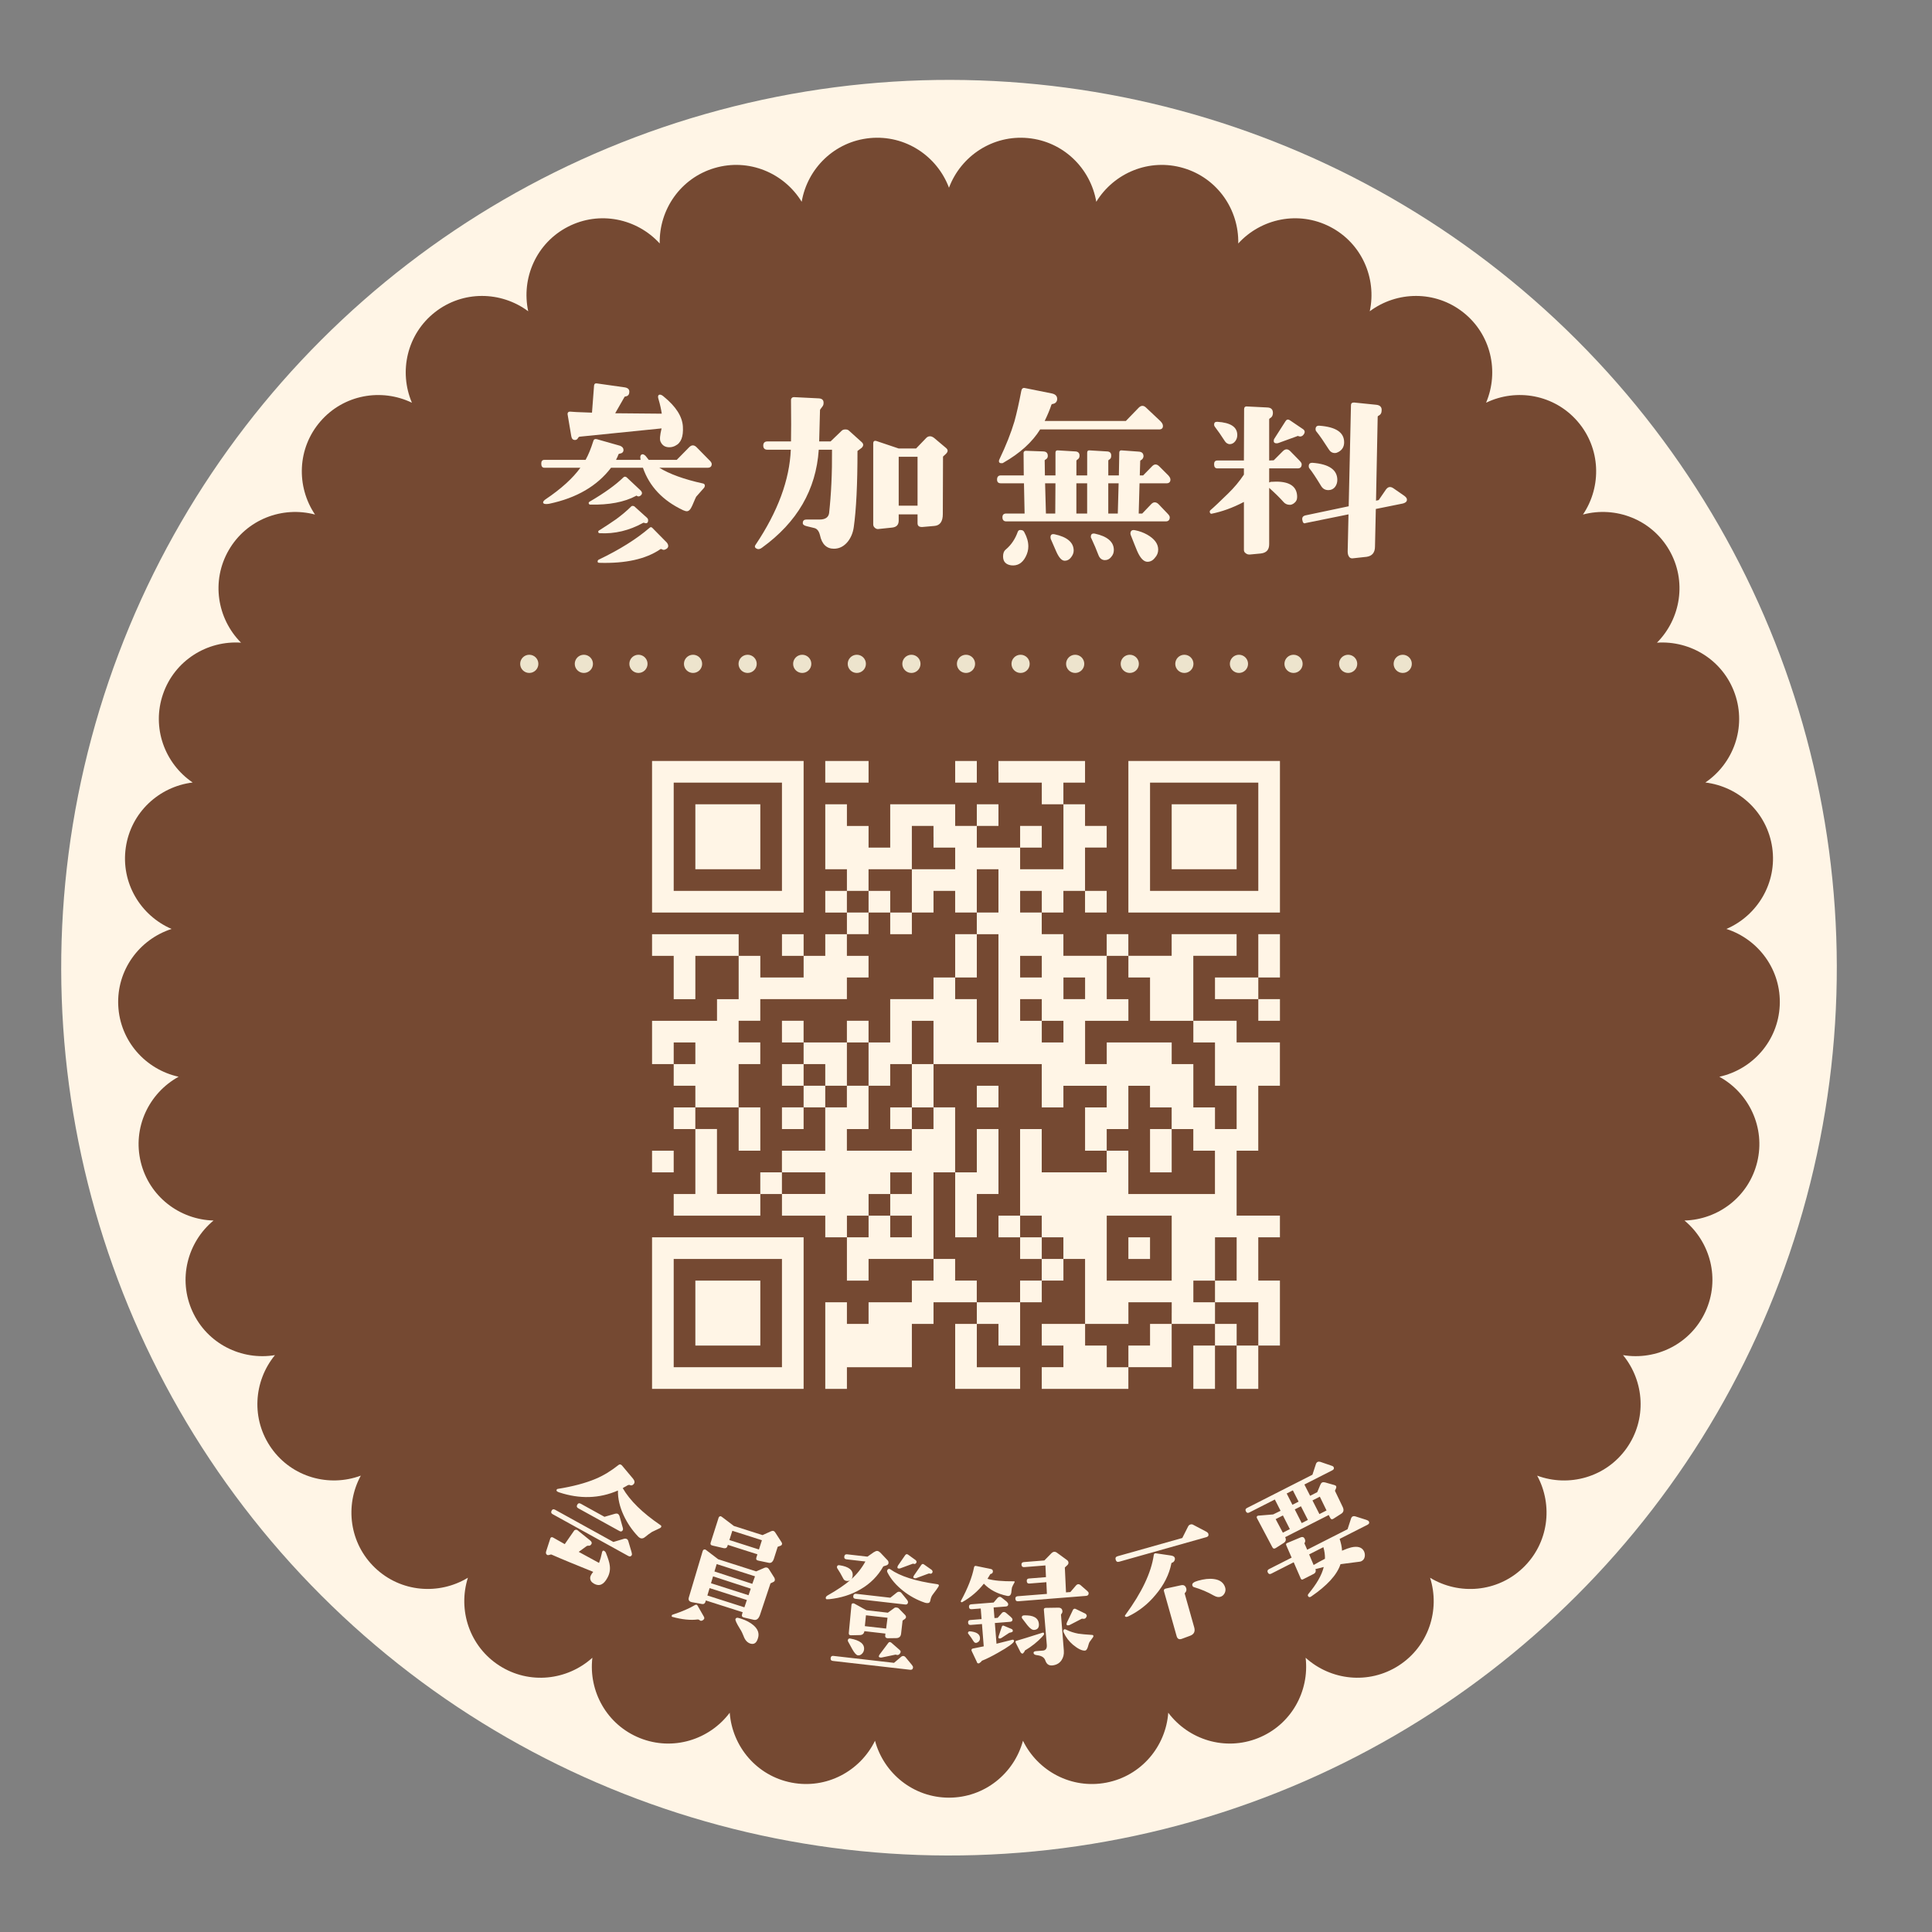 <?xml version="1.0" encoding="UTF-8"?> <svg xmlns="http://www.w3.org/2000/svg" id="_レイヤー_1" data-name="レイヤー_1" viewBox="0 0 200 200"><rect x="0" y="0" width="200" height="200" fill="#808080" stroke="none"/><g><circle cx="98.241" cy="100.176" r="91.903" transform="translate(-42.061 98.808) rotate(-45)" style="fill: #fff5e6;"></circle><path d="M177.987,111.465c3.427-.755,6.075-3.696,6.25-7.37.175-3.673-2.181-6.853-5.52-7.93,3.222-1.39,5.266-4.779,4.743-8.419-.523-3.639-3.439-6.316-6.922-6.742,2.9-1.975,4.265-5.689,3.062-9.164-1.203-3.475-4.572-5.551-8.073-5.31,2.475-2.488,3.113-6.394,1.274-9.579-1.839-3.185-5.541-4.586-8.933-3.686,1.959-2.911,1.845-6.867-.563-9.646-2.408-2.779-6.307-3.454-9.467-1.93,1.372-3.229.512-7.092-2.378-9.364-2.891-2.273-6.848-2.198-9.663-.102.737-3.431-.838-7.062-4.107-8.747-3.268-1.685-7.139-.863-9.506,1.727.074-3.508-2.16-6.774-5.688-7.81-3.529-1.036-7.175.504-9.009,3.496-.591-3.459-3.403-6.245-7.064-6.594-3.661-.349-6.949,1.853-8.184,5.137-1.235-3.285-4.523-5.487-8.184-5.137-3.66.35-6.473,3.134-7.064,6.593-1.834-2.991-5.48-4.531-9.008-3.495-3.528,1.036-5.762,4.303-5.688,7.811-2.367-2.59-6.239-3.413-9.507-1.728s-4.844,5.316-4.107,8.746c-2.815-2.095-6.771-2.17-9.662.103-2.891,2.273-3.751,6.137-2.377,9.366-3.16-1.525-7.061-.85-9.469,1.929-2.408,2.779-2.521,6.735-.562,9.646-3.392-.899-7.093.502-8.932,3.686-1.838,3.184-1.202,7.089,1.272,9.577-3.5-.24-6.869,1.836-8.071,5.31-1.203,3.475.162,7.191,3.064,9.165-3.484.425-6.4,3.102-6.923,6.742-.523,3.64,1.52,7.029,4.742,8.419-3.339,1.077-5.696,4.257-5.521,7.93.175,3.672,2.822,6.613,6.248,7.369-3.074,1.69-4.785,5.258-3.918,8.83.867,3.574,4.025,5.962,7.534,6.054-2.702,2.241-3.709,6.07-2.181,9.416,1.527,3.344,5.078,5.091,8.539,4.519-2.225,2.712-2.487,6.659-.355,9.653,2.133,2.995,5.951,4.038,9.242,2.821-1.674,3.084-1.185,7.012,1.477,9.549,2.662,2.538,6.609,2.839,9.61,1.02-1.061,3.346.163,7.111,3.257,9.099,3.093,1.988,7.025,1.537,9.627-.816-.407,3.485,1.506,6.95,4.92,8.316,3.414,1.367,7.19.18,9.3-2.624.26,3.499,2.794,6.539,6.405,7.235,3.61.696,7.091-1.183,8.634-4.333.917,3.386,3.981,5.891,7.658,5.891,3.677,0,6.742-2.505,7.659-5.892,1.542,3.152,5.024,5.031,8.635,4.335,3.612-.696,6.147-3.737,6.405-7.237,2.11,2.805,5.887,3.992,9.301,2.625,3.413-1.366,5.327-4.83,4.92-8.315,2.603,2.352,6.534,2.802,9.627.815,3.093-1.988,4.317-5.751,3.257-9.096,3.001,1.818,6.947,1.517,9.608-1.021,2.662-2.538,3.151-6.466,1.476-9.55,3.292,1.219,7.111.177,9.245-2.82,2.133-2.995,1.87-6.944-.357-9.656,3.462.572,7.013-1.174,8.54-4.519,1.527-3.345.522-7.173-2.178-9.414,3.507-.094,6.662-2.481,7.529-6.053.867-3.574-.845-7.142-3.92-8.832Z" style="fill: #754932;"></path></g><g><path d="M73.247,48.422h-4.995c1.05.643,2.551,1.2,4.523,1.629.107.021.171.086.192.193,0,.085-.021.171-.085.257l-.815.921c-.021.021-.149.322-.407.922-.171.386-.343.579-.558.579-.106,0-.235-.043-.386-.107-2.101-.986-3.494-2.465-4.159-4.395h-3.301c-1.437,1.886-3.56,3.13-6.41,3.73-.365.064-.579.021-.622-.107-.021-.107.064-.214.235-.343,1.63-1.093,2.83-2.187,3.623-3.28h-3.729c-.215,0-.322-.15-.322-.429,0-.257.107-.386.322-.386h4.266c.301-.536.558-1.179.794-1.929.043-.193.171-.257.364-.214l2.423.686c.235.107.343.236.343.429,0,.214-.129.343-.386.386-.064,0-.107.021-.129.064-.043.128-.129.321-.258.579h2.552c-.021-.021-.021-.064-.021-.107-.043-.193-.021-.343.086-.429.106-.086.235-.064.429.107.107.15.235.279.343.429h2.895l1.286-1.308c.129-.129.257-.193.386-.193s.257.064.386.193l1.286,1.308c.193.171.279.322.279.429,0,.257-.15.386-.429.386ZM69.902,46.149c-.214.107-.407.15-.622.15-.429,0-.729-.193-.9-.579-.106-.214-.064-.665.107-1.372l-8.489.858c-.043,0-.086.043-.129.085-.086.172-.193.257-.343.257-.215,0-.344-.128-.386-.386l-.387-2.294c0-.171.086-.257.258-.257.107.021.879.064,2.272.107l.214-2.809c.021-.171.129-.257.322-.214l2.872.407c.344.064.493.236.45.536-.021.236-.149.364-.386.407-.064,0-.106.021-.128.086l-.943,1.65,4.823.043c-.064-.429-.172-.943-.343-1.522-.021-.064-.043-.15-.043-.214,0-.15.064-.236.192-.236.107,0,.236.064.387.193,1.265,1.029,1.929,2.058,1.993,3.108.064,1.051-.192,1.715-.793,1.994ZM65.937,51.337c-.043-.043-.064-.043-.107,0-1.2.643-2.787.943-4.738.9-.064,0-.128-.043-.149-.128-.021-.064.021-.129.085-.172,1.544-.9,2.702-1.736,3.495-2.508.107-.107.214-.107.343-.021l1.437,1.351c.192.193.214.365.021.536-.129.107-.258.128-.386.043ZM69.174,56.525c0,.129-.086.257-.236.322-.15.085-.278.107-.407.021-.086-.043-.15-.043-.193,0-1.479,1.007-3.58,1.479-6.303,1.394-.107,0-.171-.043-.171-.129,0-.107.043-.171.149-.214,2.102-1.008,3.859-2.101,5.231-3.28.107-.107.214-.085.321.043l1.458,1.479c.107.128.15.257.15.364ZM67.094,53.846c0,.279-.129.386-.407.279-.043-.021-.086-.021-.107,0-1.437.793-2.937,1.158-4.502,1.072-.107,0-.15-.064-.15-.171,0-.043.043-.107.15-.15.644-.407,1.222-.793,1.715-1.136.579-.429,1.094-.857,1.544-1.308.043-.043.086-.064.15-.064.043,0,.085.021.106.021s.043.021.064.021l1.329,1.201c.086.086.107.171.107.236Z" style="fill: #fff5e6;"></path><path d="M88.767,46.685c0,3.452-.128,6.067-.386,7.89-.086.6-.3,1.093-.621,1.5-.387.472-.858.729-1.437.729-.751,0-1.244-.472-1.437-1.394-.107-.429-.301-.686-.601-.75l-.793-.193c-.279-.064-.407-.193-.386-.343,0-.236.149-.343.386-.343h1.372c.579,0,.9-.236.965-.665.214-1.951.321-4.138.3-6.56h-1.372c-.278,4.138-2.229,7.503-5.874,10.14-.193.15-.386.193-.536.107-.214-.086-.257-.236-.129-.407,2.315-3.452,3.517-6.732,3.645-9.84h-2.422c-.279,0-.429-.15-.429-.429s.149-.429.429-.429h2.443c.021-.922.021-2.358,0-4.288,0-.085.021-.15.086-.214.064-.064.129-.085.215-.085l2.572.128c.364.021.536.193.493.558,0,.107-.064.236-.172.364-.128.15-.192.257-.192.3l-.086,3.237h1.179l1.158-1.115c.086-.085.214-.128.386-.128.15,0,.278.043.364.128l1.308,1.179c.215.193.215.386,0,.601l-.429.321ZM97.621,47.264l-.021,5.96c0,.771-.3,1.179-.879,1.222l-1.222.107c-.344.021-.515-.107-.515-.386v-.921h-1.951v.643c0,.45-.235.686-.707.729l-1.437.15c-.129,0-.236-.043-.344-.15-.106-.086-.149-.215-.149-.343v-8.361c0-.257.128-.343.407-.236l2.229.75h1.801l1.051-1.093c.128-.128.257-.171.386-.171s.257.043.429.171l1.222,1.029c.236.193.236.386,0,.622l-.3.279ZM94.984,47.286h-1.951v5.059h1.951v-5.059Z" style="fill: #fff5e6;"></path><path d="M120.752,50.03h-2.787l-.086,3.13h.364l.922-.965c.129-.128.236-.193.365-.193.149,0,.278.064.407.193l.922.965c.149.15.235.279.235.386,0,.279-.149.429-.407.429h-16.508c-.278,0-.407-.15-.407-.429,0-.257.129-.386.407-.386h1.887l-.064-3.13h-2.401c-.257,0-.386-.129-.386-.386,0-.278.129-.429.386-.429h2.38l-.021-2.315c0-.085.021-.128.064-.171s.107-.064.172-.064l1.758.064c.364,0,.515.171.515.472,0,.171-.086.3-.258.386-.063.043-.085.086-.063.15l.021,1.479h1.094v-2.358c0-.171.086-.257.258-.235l1.758.107c.321,0,.493.171.472.472,0,.171-.086.3-.236.386-.043.021-.086.064-.086.15v1.479h1.115v-2.358c0-.171.086-.257.257-.235l1.759.107c.343,0,.492.171.471.472,0,.171-.063.3-.214.386-.064.021-.086.064-.086.15v1.479h1.094l.043-2.358c0-.171.085-.257.257-.235l1.758.128c.343.021.493.193.493.493-.021.171-.107.3-.257.386-.064.021-.086.064-.086.15l-.043,1.437h.343l.922-.943c.129-.128.236-.193.364-.193.129,0,.258.064.387.193l.943.943c.128.15.214.279.214.429,0,.257-.15.386-.407.386ZM119.98,44.456h-12.306c-.815,1.308-2.08,2.465-3.816,3.452-.043.043-.107.043-.193.043-.171,0-.257-.064-.257-.214,0-.064.021-.129.064-.214.664-1.394,1.179-2.68,1.543-3.902.236-.858.472-1.908.708-3.152.043-.236.171-.343.364-.3l2.787.557c.407.086.601.3.558.665-.043.236-.193.386-.472.429-.064,0-.107.043-.129.107-.15.472-.386,1.029-.686,1.651h8.403l1.329-1.372c.129-.129.258-.193.386-.193.129,0,.258.064.387.193l1.479,1.394c.172.171.258.343.258.493,0,.236-.129.364-.407.364ZM104.651,58.519c-.536-.085-.814-.386-.814-.921,0-.322.086-.558.3-.729.558-.472.965-1.094,1.223-1.822.063-.15.171-.214.364-.172.129,0,.257.086.321.236.279.515.407.986.407,1.458,0,.343-.086.708-.278,1.072-.343.665-.857.965-1.522.879ZM108.188,50.03l.086,3.13h.965l.021-3.13h-1.072ZM110.869,57.705c-.172.236-.408.343-.644.343-.321,0-.601-.322-.879-.943-.129-.3-.321-.729-.579-1.33,0-.064-.021-.107-.021-.15,0-.279.15-.364.407-.321,1.329.278,1.994.857,1.994,1.693,0,.257-.107.493-.278.708ZM111.426,50.03v3.13h1.115v-3.13h-1.115ZM115.027,57.662c-.171.214-.386.322-.643.322-.321,0-.558-.193-.687-.558-.192-.515-.429-1.072-.729-1.715-.043-.043-.043-.086-.043-.15,0-.257.129-.364.407-.321,1.308.279,1.973.857,1.973,1.693,0,.279-.086.515-.279.729ZM114.728,50.03v3.13h.986l.086-3.13h-1.072ZM119.552,57.748c-.215.279-.472.407-.772.407-.386,0-.75-.386-1.071-1.136-.107-.279-.344-.814-.644-1.608-.021-.064-.043-.128-.043-.171,0-.3.172-.429.515-.343.429.086.836.236,1.222.45.751.429,1.137.943,1.137,1.544,0,.321-.107.6-.343.857Z" style="fill: #fff5e6;"></path><path d="M134.344,48.486h-2.959v1.458c.064-.021.129-.043.172-.064.192,0,.386-.021.558-.021,1.437,0,2.165.536,2.165,1.586,0,.279-.107.493-.343.665-.129.085-.258.15-.407.15-.279,0-.515-.107-.687-.322-.3-.343-.771-.814-1.458-1.436v5.831c0,.579-.278.9-.879.965l-1.136.107c-.15,0-.279-.021-.407-.128-.129-.086-.193-.193-.193-.343v-4.974c-1.179.622-2.294,1.008-3.345,1.222-.064.021-.128-.021-.171-.107-.043-.085-.021-.171.021-.236.407-.343,1.007-.922,1.844-1.736.643-.622,1.179-1.265,1.65-1.972v-.644h-2.744c-.235,0-.343-.15-.343-.429,0-.257.107-.386.343-.386h2.744l.021-5.317c0-.193.107-.3.3-.279l2.123.107c.386.021.578.214.557.622-.021.236-.106.386-.3.493-.043.021-.086.064-.086.128v4.245l.472-.021.943-.943c.129-.128.258-.193.386-.193.129,0,.258.064.386.193l.943.965c.15.15.236.279.236.386,0,.279-.129.429-.407.429ZM127.869,45.678c-.15.193-.343.3-.558.3s-.407-.128-.536-.343c-.343-.536-.686-1.029-1.028-1.479-.043-.064-.064-.128-.064-.193,0-.214.107-.3.321-.3,1.394.086,2.079.536,2.079,1.372,0,.236-.063.45-.214.644ZM134.451,45.163c-.064-.043-.129-.043-.193,0l-1.887.686c-.064.021-.129.043-.214.043-.215,0-.301-.086-.301-.236,0-.107.021-.193.086-.279l1.137-1.779c.106-.172.257-.214.429-.107l1.394.943c.192.15.214.322.043.558-.129.171-.301.236-.493.171ZM145.191,52.13l-2.766.558-.086,3.88c0,.643-.3.986-.857,1.072l-1.372.15c-.214.042-.364-.021-.45-.15-.107-.15-.149-.321-.149-.557l.085-3.837-4.438.9c-.172.085-.3-.021-.343-.322-.043-.257.064-.407.321-.472l4.48-.943.236-10.462c0-.193.107-.279.321-.279l2.315.236c.386.043.579.257.536.622,0,.236-.107.408-.321.515-.064.021-.086.064-.086.129l-.172,8.661.278-.064.751-1.093c.129-.171.257-.257.407-.257.129,0,.235.043.364.128l1.115.772c.171.128.257.236.278.343.043.236-.107.386-.45.472ZM138.181,50.437c-.171.193-.386.3-.664.3-.321,0-.558-.129-.729-.386-.535-.879-.942-1.5-1.222-1.844-.064-.064-.086-.15-.086-.236,0-.257.129-.364.365-.364,1.736.128,2.594.729,2.594,1.779,0,.279-.086.536-.258.75ZM138.546,46.792c-.107.064-.236.107-.365.107-.278,0-.492-.15-.643-.407-.493-.772-.9-1.372-1.265-1.822-.064-.064-.086-.15-.086-.236,0-.257.128-.386.407-.364,1.693.128,2.551.686,2.551,1.715,0,.45-.192.793-.6,1.008Z" style="fill: #fff5e6;"></path></g><g><path d="M15.877,86.35c-.961,46.39,35.999,84.914,82.39,85.875,46.391.961,84.914-35.999,85.875-82.39" style="fill: none;"></path><path d="M61.5,163.948c-.277-.153-.417-.355-.405-.633.006-.153.12-.358.314-.597-1.88-.756-3.329-1.352-4.328-1.794-.024-.013-.093-.004-.193.036-.111.032-.192.035-.228.015-.134-.073-.178-.191-.127-.368l.444-1.376c.06-.108.154-.135.274-.068l1.212.685.995-1.432c.121-.075.231-.077.321-.012l1.294,1.045c.186.149.235.287.124.431-.078.114-.178.153-.307.129-.062-.002-.118.014-.169.049l-.812.59,2.104,1.146c.116-.298.218-.651.302-1.061.003-.062.023-.098.036-.122.054-.096.109-.112.194-.065.072.04.143.11.188.229.224.563.354.982.386,1.267.068.447-.012.876-.237,1.285-.382.719-.84.921-1.383.621ZM65.039,161.073l-7.836-4.329c-.156-.086-.183-.211-.096-.368.08-.144.191-.176.35-.09l6.04,3.337,1.111-.331c.094-.026.197-.017.281.03.072.04.125.116.151.21l.336,1.13c.043.149.058.268.023.328-.08.144-.204.17-.361.083ZM67.503,158.579c-.265.168-.481.331-.66.484-.218.194-.417.242-.598.142-.073-.04-.139-.092-.197-.155-.626-.661-1.121-1.391-1.493-2.195-.408-.886-.602-1.732-.586-2.558-1.928.84-3.958.898-6.1.188-.225-.077-.302-.166-.241-.275.027-.048.052-.065.089-.076,1.589-.255,2.897-.602,3.945-1.046.798-.331,1.581-.811,2.366-1.432.096-.089.219-.084.343.032l1.157,1.38c.188.229.204.428.057.581-.116.125-.259.156-.404.076-.06-.033-.191.004-.368.127-.132.068-.245.131-.347.201.747,1.294,2.046,2.562,3.888,3.815.108.06.13.135.083.219-.021.036-.059.078-.121.106l-.812.386ZM64.123,158.49l-4.268-2.357c-.156-.087-.183-.211-.096-.368.086-.157.198-.189.355-.103l2.459,1.358,1.123-.324c.105-.021.198-.017.258.017.084.047.138.123.177.224l.317,1.135c.055.157.056.268.023.328-.08.145-.192.177-.35.091Z" style="fill: #fff5e6;"></path><path d="M72.412,167.711c-.044-.043-.097-.06-.167-.067-.771.102-1.652.008-2.649-.268-.044,0-.074-.038-.054-.104-.01-.061.016-.097.082-.119.955-.317,1.739-.646,2.315-.997.121-.062.204-.051.262.041l.66,1.151c.084.143.064.252-.07.354-.151.111-.282.112-.379.009ZM80.202,163.616c-.024.078-.086.131-.168.163l-.272.13-1.089,3.27c-.144.403-.354.567-.651.501l-1.01-.235c-.188-.046-.255-.153-.191-.351l.062-.197-3.821-1.22-.02.108c-.067.21-.18.29-.346.266l-1.04-.188c-.314-.057-.435-.225-.342-.514l1.427-4.782c.024-.079.071-.137.137-.159.064-.022.135-.015.192.032l1.28.974,3.926,1.255.872-.374c.1-.04.187-.041.265-.016.066.021.146.09.212.198l.548.869c.04.1.055.19.029.27ZM73.456,164.398l-.23.766,3.834,1.225.256-.757-3.859-1.233ZM80.507,160.125l-.39,1.221c-.113.354-.303.497-.558.43l-1.045-.218c-.204-.036-.271-.145-.216-.315l.108-.341-3.06-.978-.047.145c-.054.171-.176.233-.381.196l-1.145-.265c-.191-.032-.259-.141-.204-.312l.825-2.586c.021-.066.064-.11.13-.133.077-.019.131-.002.188.045l1.259.953,2.967.947.88-.398c.187-.085.345-.035.446.143l.649,1.003c.036.069.06.134.038.2-.025.079-.086.132-.15.154l-.296.108ZM73.816,163.183l-.215.712,3.887,1.242.231-.679-3.903-1.275ZM74.191,161.913l-.23.766,3.918,1.28.278-.779-3.966-1.267ZM78.872,159.443l-3.06-.977-.306.958,3.06.978.306-.959ZM77.683,170.147c-.315-.101-.554-.351-.707-.776-.096-.247-.212-.516-.399-.792-.333-.541-.477-.861-.442-.967.033-.105.106-.154.246-.139.026.009.148.033.346.097.499.159.92.381,1.251.659.444.374.605.773.524,1.21-.133.595-.395.829-.818.708Z" style="fill: #fff5e6;"></path><path d="M87.637,163.655c-.149-.017-.254-.084-.322-.203-.228-.442-.436-.799-.638-1.1-.022-.044-.045-.088-.04-.129.017-.15.106-.21.244-.194.994.142,1.452.514,1.384,1.102-.016.138-.057.257-.136.346.571-.504,1.057-1.114,1.457-1.831l-1.957-.224c-.178-.021-.25-.111-.231-.275.02-.178.113-.265.29-.244l2.109.241.648-.453c.149-.094.279-.148.376-.138.109.013.212.08.312.175l.779.824c.06.089.075.188.068.257-.014.109-.075.172-.192.228l-.347.113c-.557.99-1.341,1.788-2.366,2.378-.951.557-2.028.892-3.222,1.019-.168.009-.266.011-.293.008-.065-.035-.087-.093-.078-.161.01-.082.058-.146.164-.218,1.021-.576,1.819-1.123,2.389-1.612-.107.085-.249.11-.399.093ZM94.212,172.853l-7.994-.914c-.177-.021-.25-.111-.23-.29.021-.178.112-.251.29-.23l6.27.718.721-.611c.079-.074.166-.105.261-.095.082.009.16.06.232.151l.634.766c.085.106.13.195.12.277-.02.178-.125.249-.303.229ZM89.228,171.201c-.124.124-.256.179-.42.16-.15-.018-.35-.221-.579-.635-.104-.179-.241-.443-.436-.799-.022-.045-.031-.087-.029-.114.018-.15.109-.224.258-.192,1.02.186,1.488.572,1.423,1.146-.019.165-.091.31-.217.434ZM93.677,167.592l-.241.166-.156,1.368c-.034.302-.22.461-.538.452l-.873.011c-.179-.021-.251-.111-.23-.289l.021-.192-2.177-.249c-.043.259-.197.394-.463.405l-.917.02c-.182.007-.254-.084-.233-.262l.277-2.909c.006-.054.039-.105.097-.127.059-.021.113-.015.18.007l1.266.699,2.219.254.679-.491c.048-.05.132-.055.24-.042.096.011.176.048.212.094l.683.702c.107.151.093.274-.044.384ZM93.695,166.096l-5.133-.587c-.179-.021-.251-.112-.233-.276.021-.178.114-.264.292-.244l3.546.406.67-.534c.093-.072.177-.091.26-.081.082.009.161.046.233.138l.547.673c.086.106.13.209.12.291-.019.164-.124.235-.302.215ZM89.643,167.214l-.114,1.124,2.204.251.143-1.121-2.232-.254ZM92.767,171.301c-.025-.017-.054-.021-.082-.01l-1.377.286c-.044.023-.112.015-.182.007-.109-.012-.159-.06-.151-.128.006-.055.041-.12.092-.197l.883-1.175c.084-.129.194-.13.322-.032l.858.75c.139.112.137.251.009.402-.096.114-.212.156-.372.097ZM96.591,165.026c-.16.189-.241.416-.285.675-.035.189-.156.273-.374.248-.083-.009-.149-.03-.229-.054-.788-.271-1.533-.675-2.207-1.209-.737-.584-1.275-1.214-1.625-1.906-.046-.088-.05-.172-.014-.251.085-.129.186-.159.313-.074,1,.711,2.605,1.227,4.83,1.536.191.022.236.11.151.253-.103.169-.284.426-.561.782ZM94.579,161.884c-.039-.019-.08-.022-.111,0l-1.289.477c-.057.008-.099.017-.153.011-.097-.011-.133-.057-.123-.139.006-.055.026-.108.062-.174l.748-1.079c.08-.102.166-.119.282-.051l.794.576c.113.11.129.209.033.322-.064.076-.15.094-.242.056ZM96.239,162.892c-.041-.004-.082-.009-.11.002l-1.29.477c-.058.021-.113.015-.153.01-.096-.011-.146-.058-.137-.141.004-.041.04-.105.073-.157l.748-1.08c.083-.115.168-.133.283-.051l.796.562c.111.11.127.223.031.337-.063.062-.148.08-.241.041Z" style="fill: #fff5e6;"></path><path d="M104.756,164.347c-.026.182-.055.351-.068.531-.038.211-.14.329-.291.341-.041.004-.083-.007-.153-.016-.999-.211-1.792-.632-2.396-1.262-.629.796-1.367,1.422-2.229,1.905-.038.031-.094.021-.124-.004-.045-.038-.048-.079-.011-.138.7-1.286,1.148-2.428,1.346-3.439.019-.126.096-.188.223-.156l1.503.31c.169.028.231.12.23.272-.019.126-.081.214-.203.237-.041.004-.067.02-.079.048-.097.174-.195.333-.281.465.65.184,1.557.264,2.717.255.098-.008.128.046.079.118-.134.232-.217.404-.263.532ZM101.195,170.022c-.172.097-.313.053-.425-.132-.129-.226-.315-.487-.53-.761-.046-.052-.051-.106-.013-.165.022-.057.075-.089.145-.094.682.057,1.044.276,1.074.661.019.233-.065.393-.251.49ZM104.553,167.89l-1.566.124.17,2.144c.556-.141,1.086-.266,1.601-.402.066-.021.108-.023.151,0s.062.064.066.133c-.04.197-.589.601-1.648,1.195-.648.37-1.207.649-1.69.84-.035.072-.125.162-.27.257-.136.038-.223-.011-.247-.147l-.548-1.159c-.022-.122.026-.195.136-.218l1.128-.229-.183-2.308-1.167.092c-.165.013-.254-.062-.268-.228-.014-.179.062-.268.227-.281l1.168-.093-.087-1.099-.934.073c-.179.015-.269-.062-.281-.227-.014-.179.062-.267.24-.281l2.309-.183.38-.445c.075-.089.154-.137.238-.144.082-.007.154.029.242.105l.474.377c.104.103.166.181.173.264.012.15-.064.239-.229.253l-1.279.101.088,1.1.329-.025.406-.461c.062-.089.142-.136.224-.143.083-.007.169.028.257.104l.46.393c.119.102.182.193.188.262.013.165-.077.242-.257.256ZM104.478,169.029l-.815.535c-.053.032-.106.05-.148.053-.096.008-.153-.029-.161-.111-.002-.027.009-.07.03-.141l.325-.966c.033-.113.112-.147.213-.1l.803.337c.101.048.134.127.114.239-.009.057-.129.107-.36.153ZM112.444,165.204l-7.05.559c-.18.014-.27-.075-.283-.255-.013-.165.062-.254.242-.268l3.022-.239-.055-1.213-1.76.14c-.164.013-.254-.063-.268-.241-.015-.18.062-.269.227-.281l1.76-.14-.055-1.213-2.186.174c-.179.014-.281-.062-.295-.24-.014-.178.075-.268.253-.282l2.118-.168.703-.72c.102-.104.208-.168.304-.176.097-.008.196.025.283.088l1.057.773c.088.062.136.142.145.252.008.096-.027.182-.104.257l-.27.256.12,2.577.453-.036.57-.667c.076-.089.155-.137.237-.144.082-.006.168.028.258.104l.653.57c.104.088.166.166.171.235.014.179-.074.282-.253.297ZM107.872,169.452c-.472.508-1.058.983-1.783,1.414-.008.083-.083.186-.198.306-.095.021-.182-.027-.245-.133l-.507-.997c-.036-.107-.014-.165.082-.187.405-.114,1.31-.394,2.699-.836.108-.036.152.002.162.125.004.055-.07.158-.21.308ZM107.054,168.729c-.193.016-.428-.146-.688-.471-.122-.156-.294-.392-.539-.704-.031-.039-.048-.079-.051-.106-.011-.138.066-.213.218-.225.979-.037,1.5.254,1.551.887.03.385-.134.591-.49.619ZM109.894,167.052c-.038.044-.062.074-.06.115l.294,3.711c.029.384-.055.709-.24.986s-.447.451-.815.521c-.436.09-.711-.068-.854-.472-.093-.297-.343-.485-.749-.55l-.169-.027c-.195-.026-.298-.102-.308-.225-.009-.11.083-.173.275-.188l.701-.056c.288-.023.425-.228.396-.585l-.303-3.642c-.01-.123.055-.184.191-.194l1.326-.021c.25.008.384.121.403.368.008.097-.027.183-.091.257ZM112.781,169.989c-.011.029-.033.086-.068.172l-.109.368c-.08.214-.167.331-.278.341-.315.024-.732-.178-1.251-.606-.415-.354-.738-.771-.957-1.267-.05-.106-.043-.203-.008-.275.05-.073.117-.078.231-.032.432.215.858.347,1.278.424.295.046.769.092,1.449.135.07.008.114.032.119.101.005.056-.006.098-.044.142l-.362.499ZM112.064,167.571c-.042-.011-.07-.009-.097.008l-1.195.62c-.053.031-.121.051-.203.058-.096.008-.154-.029-.161-.112-.004-.055.018-.125.053-.211l.605-1.266c.022-.058.049-.087.088-.104.065-.047.149-.04.236.009l.979.476c.146.112.172.249.059.396-.06.115-.194.154-.363.126Z" style="fill: #fff5e6;"></path><path d="M124.885,159.124l-9.032,2.546c-.186.053-.306-.014-.361-.213-.053-.186.015-.305.2-.357l6.699-1.888.606-1.202c.057-.103.125-.164.244-.198.106-.029.211-.016.299.045l1.294.681c.149.072.232.163.255.243.049.172-.019.291-.204.344ZM121.259,161.851c-.225,1.137-.764,2.22-1.624,3.234-.809.987-1.772,1.731-2.857,2.252-.116.047-.199.057-.233.037-.111-.04-.13-.106-.042-.203,1.696-2.311,2.665-4.358,2.93-6.166.016-.147.093-.227.227-.207l1.568.23c.226.037.349.117.386.25.026.093.013.196-.044.299-.059.102-.14.168-.246.197-.039.012-.062.032-.063.076ZM122.674,164.888c-.023.021-.042.055-.031.095l.983,3.488c.119.425-.025.723-.455.873l-.817.302c-.285.108-.468.018-.551-.274l-1.312-4.656c-.041-.146.033-.238.208-.273l1.553-.337c.296-.069.473.053.555.345.036.176-.011.317-.133.438ZM125.678,165.186c-.667-.385-1.364-.675-2.082-.887-.095-.03-.14-.09-.166-.183-.056-.199.143-.355.593-.482.61-.172,1.15-.238,1.627-.173.638.078,1.039.381,1.185.898.052.186.034.376-.066.577-.104.187-.241.312-.44.367s-.411.016-.649-.118Z" style="fill: #fff5e6;"></path><path d="M137.931,152.201l-2.901,1.475.594,1.168.737-.375.322-.768c.049-.117.104-.191.177-.229.086-.044.179-.045.303-.015l.976.277c.179.048.235.159.168.332l-.114.26.806,1.679c.145.313.09.542-.155.698l-.817.522c-.142.088-.246.063-.326-.096l-.15-.296-4.511,2.293c.129.258.076.456-.157.605l-.817.522c-.153.094-.271.076-.352-.084l-1.6-3.022c-.03-.062-.031-.124.006-.173.036-.05.073-.068.147-.075l1.529-.127.768-.375-.593-1.168-2.644,1.343c-.16.081-.271.045-.347-.103-.087-.172-.051-.283.109-.364l6.773-3.442.363-1.112c.03-.093.097-.174.171-.211.074-.038.166-.038.271-.014l1.106.381c.16.042.253.104.278.152.074.147.038.259-.121.34ZM141.569,157.839l-2.89,1.468c.138.425.233.825.248,1.22.406-.176.708-.282.941-.339.678-.158,1.135-.02,1.342.417.081.19.102.381.06.573-.049.21-.153.34-.337.434-.062.031-.142.057-.246.062l-1.917.247c-.363,1.112-1.391,2.224-3.056,3.362-.141.088-.245.063-.309-.06-.03-.062-.025-.142.042-.223.845-1.016,1.382-1.938,1.586-2.784-.259.069-.548.139-.862.221.081.222.015.395-.194.501l-1.082.55c-.11.057-.185.031-.235-.066l-.738-1.697-2.322,1.181c-.16.081-.271.045-.354-.115-.074-.147-.044-.271.116-.353l2.347-1.192-.556-1.279c-.045-.117-.021-.191.084-.229l1.39-.583c.216-.094.37-.033.451.188.069.135.045.271-.046.426l.288.658,4.18-2.124.356-1.094c.036-.111.091-.186.165-.224.074-.037.179-.044.289-.008l1.106.351c.167.055.261.116.292.177.075.147.02.253-.14.334ZM132.806,156.879l-.75.381.743,1.4.724-.368-.717-1.413ZM133.837,154.281l-.639.325.593,1.168.639-.325-.593-1.168ZM134.674,155.929l-.64.325.719,1.414.639-.325-.718-1.414ZM135.521,160.912l.464,1.095c.393-.23.78-.442,1.174-.643.01-.376-.042-.783-.163-1.201l-1.475.749ZM135.866,155.323l.719,1.413.737-.374-.693-1.427-.763.388Z" style="fill: #fff5e6;"></path></g><g><path d="M146.152,68.722c0,.52-.422.942-.942.942s-.942-.422-.942-.942c0-.52.422-.942.942-.942s.942.422.942.942Z" style="fill: #ede4cd;"></path><circle cx="139.559" cy="68.722" r=".942" style="fill: #ede4cd;"></circle><circle cx="133.907" cy="68.722" r=".942" style="fill: #ede4cd;"></circle><path d="M129.198,68.722c0,.52-.422.942-.942.942s-.942-.422-.942-.942.422-.942.942-.942.942.422.942.942Z" style="fill: #ede4cd;"></path><circle cx="122.605" cy="68.722" r=".942" style="fill: #ede4cd;"></circle><circle cx="116.954" cy="68.722" r=".942" style="fill: #ede4cd;"></circle><path d="M112.244,68.722c0,.52-.422.942-.942.942s-.942-.422-.942-.942.422-.942.942-.942.942.422.942.942Z" style="fill: #ede4cd;"></path><circle cx="105.651" cy="68.722" r=".942" style="fill: #ede4cd;"></circle><path d="M100.942,68.722c0,.52-.422.942-.942.942s-.942-.422-.942-.942.422-.942.942-.942.942.422.942.942Z" style="fill: #ede4cd;"></path><path d="M95.291,68.722c0,.52-.422.942-.942.942s-.942-.422-.942-.942.422-.942.942-.942.942.422.942.942Z" style="fill: #ede4cd;"></path><path d="M89.639,68.722c0,.52-.422.942-.942.942s-.942-.422-.942-.942.422-.942.942-.942.942.422.942.942Z" style="fill: #ede4cd;"></path><circle cx="83.046" cy="68.722" r=".942" style="fill: #ede4cd;"></circle><path d="M78.337,68.722c0,.52-.422.942-.942.942s-.942-.422-.942-.942.422-.942.942-.942.942.422.942.942Z" style="fill: #ede4cd;"></path><circle cx="71.744" cy="68.722" r=".942" style="fill: #ede4cd;"></circle><path d="M67.034,68.722c0,.52-.422.942-.942.942s-.942-.422-.942-.942.422-.942.942-.942.942.422.942.942Z" style="fill: #ede4cd;"></path><circle cx="60.441" cy="68.722" r=".942" style="fill: #ede4cd;"></circle><circle cx="54.79" cy="68.722" r=".942" style="fill: #ede4cd;"></circle></g><g><path d="M67.5,86.621v7.845h15.69v-15.69h-15.69v7.845ZM80.948,86.621v5.603h-11.207v-11.207h11.207v5.603ZM80.948,86.621" style="fill: #fff5e6;"></path><path d="M71.983,86.621v3.362h6.724v-6.724h-6.724v3.362ZM71.983,86.621" style="fill: #fff5e6;"></path><path d="M85.431,79.897v1.121h4.483v-2.241h-4.483v1.121ZM85.431,79.897" style="fill: #fff5e6;"></path><path d="M98.879,79.897v1.121h2.241v-2.241h-2.241v1.121ZM98.879,79.897" style="fill: #fff5e6;"></path><path d="M103.362,79.897v1.121h4.483v2.241h2.241v6.724h-4.483v-2.241h2.241v-2.241h-2.241v2.241h-4.483v-2.241h2.241v-2.241h-2.241v2.241h-2.241v-2.241h-6.724v4.483h-2.241v-2.241h-2.241v-2.241h-2.241v6.724h2.241v2.241h-2.241v2.241h2.241v2.241h-2.241v2.241h-2.241v-2.241h-2.241v2.241h2.241v2.241h-4.483v-2.241h-2.241v-2.241h-8.966v2.241h2.241v4.483h2.241v-4.483h4.483v4.483h-2.241v2.241h-6.724v4.483h2.241v2.241h2.241v2.241h-2.241v2.241h2.241v6.724h-2.241v2.241h8.966v-2.241h2.241v2.241h4.483v2.241h2.241v4.483h2.241v-2.241h6.724v2.241h-2.241v2.241h-4.483v2.241h-2.241v-2.241h-2.241v8.966h2.241v-2.241h6.724v-4.483h2.241v-2.241h4.483v2.241h-2.241v6.724h6.724v-2.241h-4.483v-4.483h2.241v2.241h2.241v-4.483h2.241v-2.241h2.241v-2.241h2.241v6.724h-4.483v2.241h2.241v2.241h-2.241v2.241h8.966v-2.241h4.483v-4.483h4.483v2.241h-2.241v4.483h2.241v-4.483h2.241v4.483h2.241v-4.483h2.241v-6.724h-2.241v-4.483h2.241v-2.241h-4.483v-6.724h2.241v-6.724h2.241v-4.483h-4.483v-2.241h-4.483v-6.724h4.483v-2.241h-6.724v2.241h-4.483v-2.241h-2.241v2.241h-4.483v-2.241h-2.241v-2.241h2.241v-2.241h2.241v2.241h2.241v-2.241h-2.241v-4.483h2.241v-2.241h-2.241v-2.241h-2.241v-2.241h2.241v-2.241h-8.966v1.121ZM96.638,86.621v1.121h2.241v2.241h-4.483v4.483h2.241v-2.241h2.241v2.241h2.241v-4.483h2.241v4.483h-2.241v2.241h2.241v11.207h-2.241v-4.483h-2.241v-2.241h-2.241v2.241h-4.483v4.483h-2.241v4.483h2.241v-2.241h2.241v-4.483h2.241v4.483h11.207v4.483h2.241v-2.241h4.483v2.241h-2.241v4.483h2.241v-2.241h2.241v-4.483h2.241v2.241h2.241v2.241h2.241v2.241h2.241v4.483h-8.966v-4.483h-2.241v2.241h-6.724v-4.483h-2.241v8.966h2.241v2.241h2.241v2.241h-2.241v2.241h-2.241v2.241h-4.483v-2.241h-2.241v-2.241h-2.241v-8.966h2.241v-6.724h-2.241v2.241h-2.241v2.241h-6.724v-2.241h2.241v-4.483h-2.241v2.241h-2.241v4.483h-4.483v2.241h4.483v2.241h-4.483v-2.241h-2.241v2.241h-4.483v-6.724h-2.241v-2.241h4.483v-4.483h2.241v-2.241h-2.241v-2.241h2.241v-2.241h8.966v-2.241h2.241v-2.241h-2.241v-2.241h2.241v-2.241h-2.241v-2.241h2.241v-2.241h4.483v-4.483h2.241v1.121ZM107.845,93.345v1.121h-2.241v-2.241h2.241v1.121ZM107.845,100.069v1.121h-2.241v-2.241h2.241v1.121ZM116.81,100.069v1.121h2.241v4.483h4.483v2.241h2.241v4.483h2.241v4.483h-2.241v-2.241h-2.241v-4.483h-2.241v-2.241h-6.724v2.241h-2.241v-4.483h4.483v-2.241h-2.241v-4.483h2.241v1.121ZM112.328,102.31v1.121h-2.241v-2.241h2.241v1.121ZM107.845,104.552v1.121h2.241v2.241h-2.241v-2.241h-2.241v-2.241h2.241v1.121ZM71.983,109.035v1.121h-2.241v-2.241h2.241v1.121ZM94.397,122.483v1.121h-2.241v2.241h2.241v2.241h-2.241v-2.241h-2.241v2.241h-2.241v-2.241h2.241v-2.241h2.241v-2.241h2.241v1.121ZM121.293,129.207v3.362h-6.724v-6.724h6.724v3.362ZM128.017,130.328v2.241h-2.241v2.241h4.483v4.483h-2.241v-2.241h-2.241v-2.241h-2.241v-2.241h2.241v-4.483h2.241v2.241ZM121.293,135.931v1.121h-2.241v2.241h-2.241v2.241h-2.241v-2.241h-2.241v-2.241h4.483v-2.241h4.483v1.121ZM121.293,135.931" style="fill: #fff5e6;"></path><path d="M89.914,93.345v1.121h2.241v2.241h2.241v-2.241h-2.241v-2.241h-2.241v1.121ZM89.914,93.345" style="fill: #fff5e6;"></path><path d="M98.879,98.948v2.241h2.241v-4.483h-2.241v2.241ZM98.879,98.948" style="fill: #fff5e6;"></path><path d="M80.948,106.793v1.121h2.241v2.241h-2.241v2.241h2.241v2.241h-2.241v2.241h2.241v-2.241h2.241v-2.241h2.241v-4.483h2.241v-2.241h-2.241v2.241h-4.483v-2.241h-2.241v1.121ZM85.431,111.276v1.121h-2.241v-2.241h2.241v1.121ZM85.431,111.276" style="fill: #fff5e6;"></path><path d="M94.397,112.397v2.241h-2.241v2.241h2.241v-2.241h2.241v-4.483h-2.241v2.241ZM94.397,112.397" style="fill: #fff5e6;"></path><path d="M101.121,113.517v1.121h2.241v-2.241h-2.241v1.121ZM101.121,113.517" style="fill: #fff5e6;"></path><path d="M76.466,116.879v2.241h2.241v-4.483h-2.241v2.241ZM76.466,116.879" style="fill: #fff5e6;"></path><path d="M101.121,119.121v2.241h-2.241v6.724h2.241v-4.483h2.241v-6.724h-2.241v2.241ZM101.121,119.121" style="fill: #fff5e6;"></path><path d="M119.052,119.121v2.241h2.241v-4.483h-2.241v2.241ZM119.052,119.121" style="fill: #fff5e6;"></path><path d="M103.362,126.966v1.121h2.241v2.241h2.241v-2.241h-2.241v-2.241h-2.241v1.121ZM103.362,126.966" style="fill: #fff5e6;"></path><path d="M116.81,129.207v1.121h2.241v-2.241h-2.241v1.121ZM116.81,129.207" style="fill: #fff5e6;"></path><path d="M116.81,86.621v7.845h15.69v-15.69h-15.69v7.845ZM130.259,86.621v5.603h-11.207v-11.207h11.207v5.603ZM130.259,86.621" style="fill: #fff5e6;"></path><path d="M121.293,86.621v3.362h6.724v-6.724h-6.724v3.362ZM121.293,86.621" style="fill: #fff5e6;"></path><path d="M130.259,98.948v2.241h-4.483v2.241h4.483v2.241h2.241v-2.241h-2.241v-2.241h2.241v-4.483h-2.241v2.241ZM130.259,98.948" style="fill: #fff5e6;"></path><path d="M67.5,120.241v1.121h2.241v-2.241h-2.241v1.121ZM67.5,120.241" style="fill: #fff5e6;"></path><path d="M67.5,135.931v7.845h15.69v-15.69h-15.69v7.845ZM80.948,135.931v5.603h-11.207v-11.207h11.207v5.603ZM80.948,135.931" style="fill: #fff5e6;"></path><path d="M71.983,135.931v3.362h6.724v-6.724h-6.724v3.362ZM71.983,135.931" style="fill: #fff5e6;"></path></g></svg> 